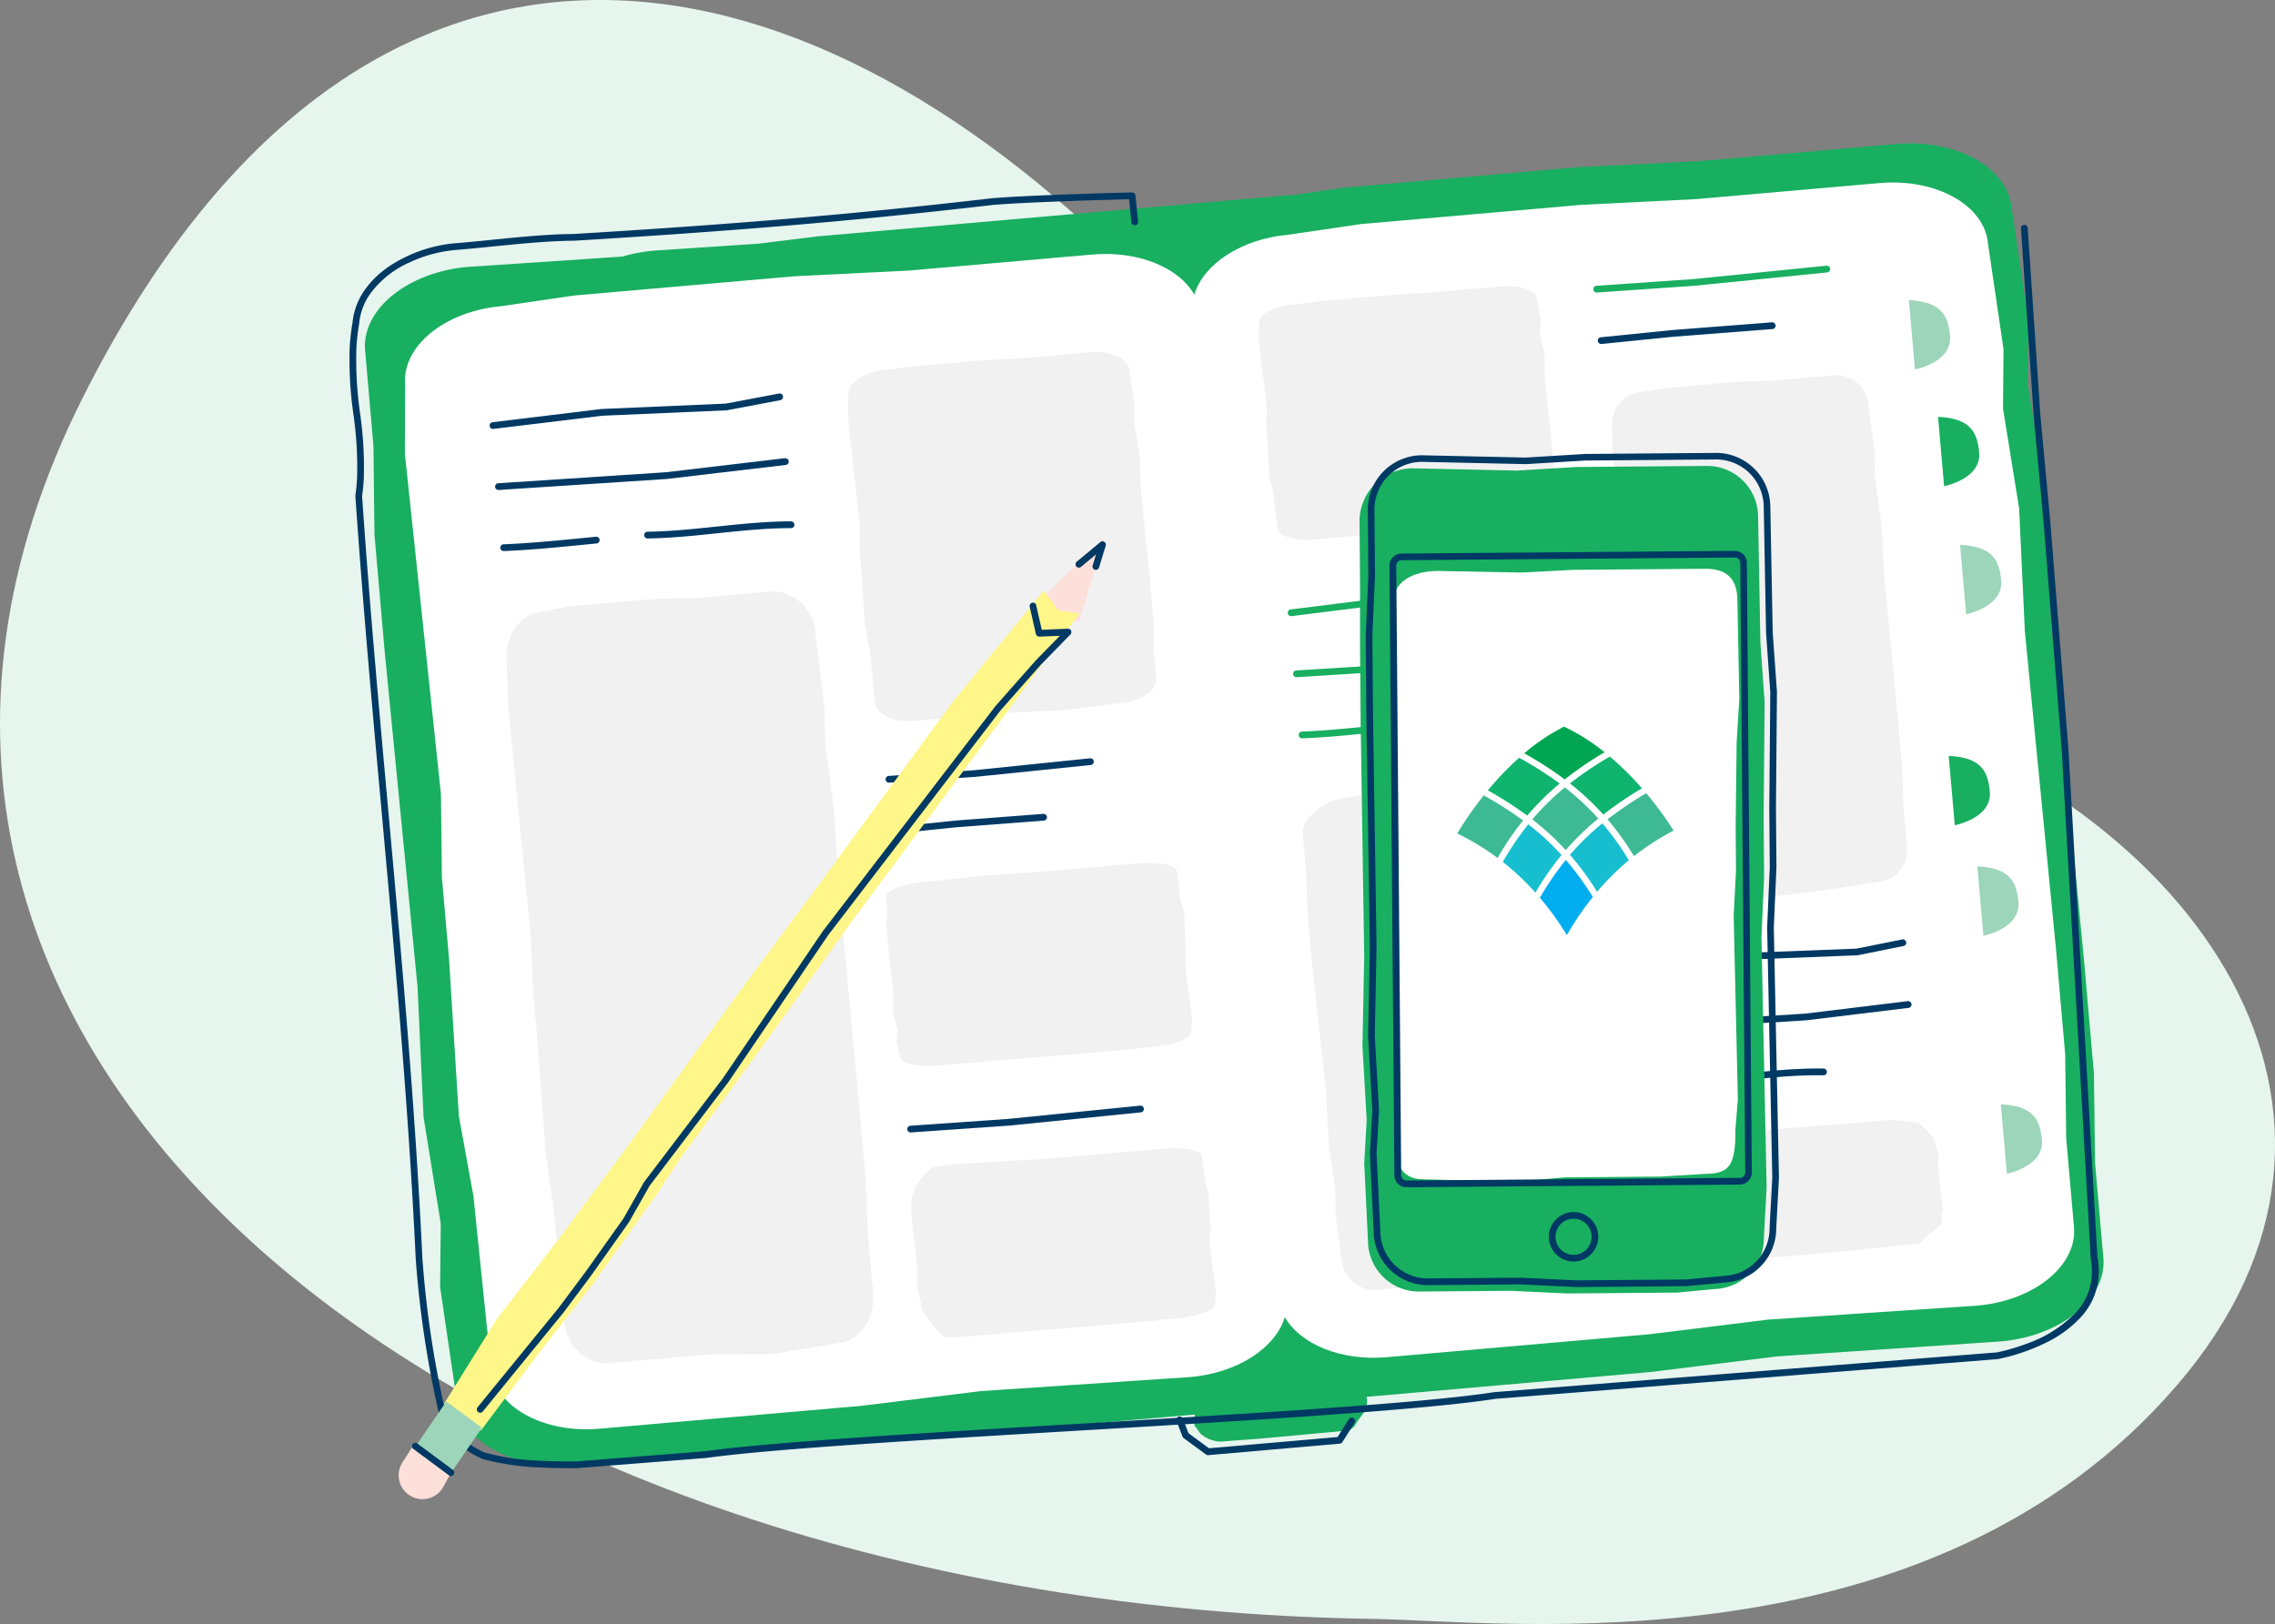 <svg id="Group_25903" data-name="Group 25903" xmlns="http://www.w3.org/2000/svg" xmlns:xlink="http://www.w3.org/1999/xlink" width="210.081" height="150" viewBox="0 0 210.081 150">
  <rect x="0" y="0" width="210.081" height="150" fill="#808080" stroke="none"/>
  <defs>
    <clipPath id="clip-path">
      <rect id="Rectangle_7158" data-name="Rectangle 7158" width="210.081" height="150" fill="none"/>
    </clipPath>
  </defs>
  <g id="Group_25879" data-name="Group 25879" clip-path="url(#clip-path)">
    <path id="Path_11298" data-name="Path 11298" d="M126.905,149.531c11.971.18,51.25,5.112,74.2-21.675,21.321-24.889,1.95-53.282-29.608-62.979s-39.653-14.262-69.3-42.35C69.257-8.669,31.462-10.587,7.666,36.679-22.778,97.15,41.651,148.248,126.905,149.531" transform="translate(0 0)" fill="#e6f5ee"/>
    <path id="Path_11299" data-name="Path 11299" d="M201.955,211.642l-.214-.708.079-.434-.2-.751c1.007-.523-3.543-.21-4.7-.108l-4.258.34-3.83.383c-.2.017-.442.046-.7.081a6.484,6.484,0,0,1-1.1,2.153,6.087,6.087,0,0,1-.508.661,8.545,8.545,0,0,1-.216,1.48,7.468,7.468,0,0,1-.022,1.228,7.312,7.312,0,0,1-.033,1.113q.22.274.422.57l.03.02.016.049.049.073a2.928,2.928,0,0,0,1.918.776l3.4-.257c.525-.042,7.017-.638,7.543-.688l.979-.12c.268-.227.406-.311.423-.34.1-.3,1.009-1.413,1.141-1.7,0-.2.01-.394.025-.589l-.006-.078-.267-2.267Z" transform="translate(-75.958 -85.418)" fill="#18af60"/>
    <path id="Path_11300" data-name="Path 11300" d="M212.04,54.483l-1.588-9.833.05-5.857-1.534-10.412c-.33-3.778-5.11-6.445-10.678-5.959L180.2,24l-11.3.564-16,1.4-5.707.5-4.6.676c-.266.008-.533.023-.8.046l-11.9,1.04-5.284.461-8.667.757-3.236.282-13.95,1.219-5.483.677-9.691.648a14.631,14.631,0,0,0-2.884.545l-14.3.957c-5.567.487-9.813,3.943-9.483,7.721l.769,8.794.095,8.228.921,10.541,3.053,31.161.56,12.09,1.588,9.834L63.84,128l1.534,10.412c.329,3.778,5.111,6.445,10.678,5.959l17.186-1.5.906-.079,11.3-.564,16-1.4,1.184-.1,4.523-.4,11.479-1,5.706-.5,4.6-.676c.265-.009.532-.023.8-.046l11.9-1.04,13.95-1.219,11.694-1.445,20.666-1.383c5.568-.486,9.813-3.943,9.483-7.721l-.769-8.794-.1-8.228-.921-10.541L212.6,66.573Z" transform="translate(-23.199 -9.12)" fill="#18af60"/>
    <path id="Path_11301" data-name="Path 11301" d="M212.2,58.566l-1.489-9.218.047-5.491L209.323,34.1c-.31-3.541-4.791-6.043-10.012-5.587l-16.96,1.482-10.594.529-15,1.31-5.35.468-6.666.979c-4.363.381-7.859,2.709-8.708,5.532-1.433-2.5-5.178-4.069-9.409-3.7l-16.961,1.482-10.594.529-15,1.311-5.35.467-6.665.979c-5.22.456-9.2,3.7-8.891,7.238L63.133,53.5l3.333,31.457.083,7.636.659,7.539.911,14.552,1.346,7.4L71.1,137.977c.31,3.541,4.791,6.042,10.011,5.586l11.159-.975,13.077-1.143,10.963-1.354,19.374-1.3c4.363-.381,7.86-2.709,8.708-5.532,1.433,2.495,5.178,4.068,9.408,3.7l11.159-.975,13.079-1.142L189,133.489l19.374-1.3c5.22-.456,9.2-3.7,8.891-7.238l-.721-8.243L216.453,109l-.863-9.882L212.727,69.9Z" transform="translate(-25.746 -11.604)" fill="#fff"/>
    <path id="Path_11302" data-name="Path 11302" d="M103.917,92.238a3.109,3.109,0,0,0-.445.008l-6.583.575-4.121.094-5.822.509-2.077.182-2.577.49c-2.026.177-3.5,2.243-3.293,4.615l.146,4.263,2.069,21.081.219,5.1.441,5.05.711,9.737.706,4.971,1.026,10.647a4.13,4.13,0,0,0,3.6,3.981,3.1,3.1,0,0,0,.445-.007l4.331-.378,5.076-.444,5.8-.021,5.975-1.008c2.025-.177,3.5-2.243,3.291-4.615l-.482-5.522-.223-5.151-.578-6.618-1.83-19.571-.482-7.579-.805-6.191-.116-3.664-.8-6.55a4.132,4.132,0,0,0-3.6-3.982" transform="translate(-32.209 -37.614)" fill="#f1f1f2"/>
    <path id="Path_11303" data-name="Path 11303" d="M162.944,134.592a10.691,10.691,0,0,0-1.462.03l-4.079.357-4.78.418-5.433.356-5.656.612c-1.907.166-3.413.77-3.363,1.348l.118,1.347-.1,1.269.142,1.614.529,4.764-.008,1.859.381,1.492-.114.906.352,1.583c.037.421.888.712,2.085.775a10.6,10.6,0,0,0,1.462-.03l6.2-.542,3.865-.273,5.484-.479,1.955-.171,2.443-.278c1.909-.167,3.414-.771,3.364-1.35l.121-1.052-.662-5.125.1-1.257-.108-1.231-.076-2.382-.361-1.2-.316-2.59c-.037-.421-.888-.712-2.085-.775" transform="translate(-56.347 -54.883)" fill="#f1f1f2"/>
    <path id="Path_11304" data-name="Path 11304" d="M166.932,179.1a11.219,11.219,0,0,0-1.559.033l-8.859.774-5.433.365-4.685.269a17.6,17.6,0,0,0-2.452.359l-.04.043a9.454,9.454,0,0,0-1.4,1.644l-.1.387a2.156,2.156,0,0,0-.288.892l-.048.5a2.207,2.207,0,0,0,0,.39l.114,1.294.481,4.265a2.017,2.017,0,0,1,.014.268l-.014,1.286a2.153,2.153,0,0,0,.073.583l.179.664a2.159,2.159,0,0,1,.062.752,14.355,14.355,0,0,0,2.142,2.664l.113.007a11.39,11.39,0,0,0,1.558-.032l6.2-.542,3.865-.278,7.439-.65,2.444-.274c1.908-.166,3.416-.734,3.37-1.268l.092-.691a2.121,2.121,0,0,0,0-.565l-.557-4.2a2.155,2.155,0,0,1-.009-.49l.07-.719a2.2,2.2,0,0,0,0-.395l-.077-.875q-.005-.064-.007-.128l-.05-1.831a2.153,2.153,0,0,0-.1-.6l-.2-.621a2.127,2.127,0,0,1-.085-.388l-.274-2.192c-.033-.378-.837-.637-1.98-.7" transform="translate(-57.934 -73.034)" fill="#f1f1f2"/>
    <path id="Path_11305" data-name="Path 11305" d="M155.476,54.915a5.6,5.6,0,0,0-.769.014l-5.991.523-3.74.2-5.3.463-1.89.165-2.356.33c-1.844.161-3.259,1.187-3.163,2.293l-.033,2L133.3,70.72l0,2.387.205,2.353L133.778,80l.449,2.307.521,4.96c.082.948,1.25,1.645,2.742,1.724a5.614,5.614,0,0,0,.77-.014l3.941-.345,4.618-.4L152.08,88l5.455-.7c1.844-.161,3.259-1.187,3.163-2.293l-.225-2.574,0-2.41-.27-3.085-.905-9.12-.145-3.539-.493-2.876.036-1.716-.473-3.045c-.082-.947-1.25-1.645-2.742-1.724" transform="translate(-53.927 -22.392)" fill="#f1f1f2"/>
    <path id="Path_11306" data-name="Path 11306" d="M272.188,58.532a3.1,3.1,0,0,0-.451.008l-5.459.477-3.415.12-4.828.422-1.722.15-2.141.366a2.984,2.984,0,0,0-2.789,3.161l.063,2.877,1.431,14.206.112,3.441.3,3.4.269,4.415.518,3.347.6,5.947c.14,1.6.152,5.212,2.1,6.136l4.109-.108,4.976-.185,5.008-.611,4.961-.76a2.983,2.983,0,0,0,2.789-3.161l-.325-3.721-.116-3.476-.39-4.462-1.252-13.19-.3-5.111-.584-4.169-.046-2.472-.574-4.413a2.956,2.956,0,0,0-2.844-2.636" transform="translate(-102.513 -23.868)" fill="#f1f1f2"/>
    <path id="Path_11307" data-name="Path 11307" d="M281.507,174.707a5.445,5.445,0,0,0-.738,0l-4.258.372-3.429.255-6.6.576-2.169.235c-3.373.25-2.829,2.972-2.829,2.972l.081,3.1.074.842-.022,1.1.3.813.251,1.962c.034.4,1.116.694,3.007.8l2.773-.181,5-.374,5.058-.485,5.021-.52c.306-.027.6-.063.878-.107a9.439,9.439,0,0,1,.728-.663l.241-.2c.267-.233.532-.467.794-.705.094-.085.184-.173.277-.26l-.083-.958.2.121-.1-1.1-.385-3.255.04-1.274-.31-1.017.02-.1a7.364,7.364,0,0,0-1.622-1.762l-.16-.008c-.314-.016-.66-.05-1.009-.083s-.7-.068-1.027-.085" transform="translate(-106.622 -71.243)" fill="#f1f1f2"/>
    <path id="Path_11308" data-name="Path 11308" d="M225.573,121.752a2.187,2.187,0,0,0-.3.005l-3.874.339-4.54.4-5.179.135-4.616.72c-1.812.159-4.048,1.8-3.912,3.349l.316,3.605.091,3.369.378,4.322,1.363,12.586.271,4.954.59,4.036.027,2.4.576,4.273a2.991,2.991,0,0,0,2.986,2.528,3.942,3.942,0,0,0,.541-.011l5.888-.514,3.68-.148,5.209-.455,1.857-.162,2.311-.376a3.084,3.084,0,0,0,3.037-3.091l-.042-2.789-1.405-13.763-.088-3.335-.288-3.3-.249-4.28-.526-3.24-.784-8c-.128-1.462-1.621-3.473-3.312-3.561" transform="translate(-82.843 -49.65)" fill="#f1f1f2"/>
    <path id="Path_11309" data-name="Path 11309" d="M219.6,44.639a7.773,7.773,0,0,0-1.082.021l-5.911.516-3.687.239-5.228.457-1.865.163-2.327.287c-1.819.158-3.242.889-3.177,1.631l-.086,1.344.778,6.581-.063,1.606.137,1.579.142,3.053.378,1.54.376,3.325c.052.588,1.023,1.007,2.33,1.076a7.866,7.866,0,0,0,1.082-.021l3.888-.34,4.557-.4,5.183-.3,5.389-.623c1.819-.158,3.241-.889,3.177-1.63l-.151-1.727.062-1.623-.181-2.07-.642-6.114-.046-2.379-.406-1.922.083-1.156-.381-2.038c-.052-.587-1.023-1.006-2.33-1.075" transform="translate(-80.029 -18.2)" fill="#f1f1f2"/>
    <path id="Path_11310" data-name="Path 11310" d="M103.093,61.368l-4.928.933L86.7,62.8l-.024,0L76.623,64.021a.311.311,0,1,0,.076.618l10.042-1.216,11.473-.5.045-.005,4.95-.937a.312.312,0,0,0-.116-.612" transform="translate(-31.136 -25.024)" fill="#003963"/>
    <path id="Path_11311" data-name="Path 11311" d="M103.976,71.46l-11.022,1.3L77.473,73.775a.312.312,0,0,0,.041.622L93,73.384l.017,0,11.03-1.3a.312.312,0,0,0-.073-.619" transform="translate(-31.475 -29.141)" fill="#003963"/>
    <path id="Path_11312" data-name="Path 11312" d="M86.848,83.714c-2.847.277-5.692.583-8.535.7a.311.311,0,1,0,.025.622c2.87-.117,5.728-.425,8.57-.7a.312.312,0,0,0-.06-.621" transform="translate(-31.815 -34.139)" fill="#003963"/>
    <path id="Path_11313" data-name="Path 11313" d="M114.013,81.313c-4.456.008-8.883.9-13.253.958a.312.312,0,1,0,.009.624c4.446-.067,8.87-.953,13.244-.958a.311.311,0,1,0,0-.623" transform="translate(-40.966 -33.16)" fill="#003963"/>
    <path id="Path_11314" data-name="Path 11314" d="M224.965,90.955l-4.434.889-10.334.4-.027,0-9.062,1.132a.312.312,0,1,0,.077.618l9.049-1.13,10.346-.4a.371.371,0,0,0,.05-.006l4.458-.894a.311.311,0,1,0-.123-.611" transform="translate(-81.902 -37.09)" fill="#18af60"/>
    <path id="Path_11315" data-name="Path 11315" d="M225.849,101.045l-9.932,1.208-13.96.879a.312.312,0,1,0,.04.622l13.969-.88.018,0,9.941-1.209a.312.312,0,0,0-.075-.619" transform="translate(-82.241 -41.206)" fill="#18af60"/>
    <path id="Path_11316" data-name="Path 11316" d="M209.118,113.258c-2.109.205-4.216.42-6.32.5a.312.312,0,0,0,.023.623c2.131-.076,4.251-.293,6.358-.5a.312.312,0,0,0-.06-.621" transform="translate(-82.581 -46.187)" fill="#18af60"/>
    <path id="Path_11317" data-name="Path 11317" d="M233.037,111.032a114.225,114.225,0,0,0-12.33.885.312.312,0,1,0,.062.62,113.918,113.918,0,0,1,12.26-.882.312.312,0,1,0,.009-.623" transform="translate(-89.892 -45.279)" fill="#003963"/>
    <path id="Path_11318" data-name="Path 11318" d="M280.763,146.522l-4.229.848-9.856.381-.027,0-8.645,1.079a.312.312,0,0,0,.078.618l8.631-1.077,9.868-.383a.263.263,0,0,0,.049-.005l4.253-.853a.311.311,0,1,0-.122-.611" transform="translate(-105.107 -59.751)" fill="#003963"/>
    <path id="Path_11319" data-name="Path 11319" d="M281.609,156.146l-9.474,1.151-13.315.839a.312.312,0,0,0,.039.622l13.324-.84.018,0,9.483-1.152a.312.312,0,0,0-.075-.619" transform="translate(-105.43 -63.677)" fill="#003963"/>
    <path id="Path_11320" data-name="Path 11320" d="M274.131,166.656c-5.084-.07-9.6.975-14.508,1.147a.311.311,0,1,0,.022.622c4.98-.178,9.488-1.219,14.477-1.146a.312.312,0,1,0,.009-.623" transform="translate(-105.754 -67.962)" fill="#003963"/>
    <path id="Path_11321" data-name="Path 11321" d="M139.162,128.77l5.756-.593,8.064-.615a.312.312,0,1,0-.047-.621l-8.07.615h-.008l-5.758.593a.312.312,0,1,0,.063.62" transform="translate(-56.611 -51.767)" fill="#003963"/>
    <path id="Path_11322" data-name="Path 11322" d="M138.455,120.521l7.868-.528h.011l10.717-1.1a.311.311,0,1,0-.063-.619l-10.712,1.1-7.863.527a.312.312,0,1,0,.041.622" transform="translate(-56.328 -48.234)" fill="#003963"/>
    <path id="Path_11323" data-name="Path 11323" d="M249.529,52.27l6.567-.664,9.206-.714a.312.312,0,0,0-.049-.622l-9.208.714h-.007l-6.572.665a.312.312,0,1,0,.062.62" transform="translate(-101.621 -20.5)" fill="#003963"/>
    <path id="Path_11324" data-name="Path 11324" d="M248.818,43.919l8.976-.623h.01l12.232-1.231a.312.312,0,1,0-.062-.62l-12.226,1.229-8.974.623a.312.312,0,1,0,.044.622" transform="translate(-101.334 -16.901)" fill="#18af60"/>
    <path id="Path_11325" data-name="Path 11325" d="M141.836,174.919l8.976-.624h.009l12.233-1.229a.312.312,0,1,0-.062-.621l-12.229,1.229-8.971.624a.312.312,0,1,0,.043.622" transform="translate(-57.706 -70.324)" fill="#003963"/>
    <path id="Path_11326" data-name="Path 11326" d="M297.661,46.811l.56,6.41s3.451-.661,3.238-3.1c-.165-1.883-.794-3.171-3.8-3.306" transform="translate(-121.389 -19.09)" fill="#9cd5ba"/>
    <path id="Path_11327" data-name="Path 11327" d="M302.208,65.006l.56,6.41s3.451-.661,3.237-3.1c-.165-1.883-.794-3.171-3.8-3.306" transform="translate(-123.243 -26.51)" fill="#18af60"/>
    <path id="Path_11328" data-name="Path 11328" d="M305.642,84.97l.56,6.41s3.451-.661,3.238-3.1c-.165-1.883-.794-3.171-3.8-3.306" transform="translate(-124.644 -34.652)" fill="#9cd5ba"/>
    <path id="Path_11329" data-name="Path 11329" d="M312,172.232l.56,6.41s3.451-.661,3.237-3.1c-.164-1.883-.792-3.171-3.8-3.307" transform="translate(-127.237 -70.238)" fill="#9cd5ba"/>
    <path id="Path_11330" data-name="Path 11330" d="M303.872,117.893l.56,6.41s3.45-.661,3.237-3.1c-.164-1.884-.794-3.171-3.8-3.307" transform="translate(-123.922 -48.078)" fill="#18af60"/>
    <path id="Path_11331" data-name="Path 11331" d="M308.335,135.12l.56,6.41s3.451-.662,3.237-3.1c-.165-1.883-.794-3.17-3.8-3.306" transform="translate(-125.742 -55.103)" fill="#9cd5ba"/>
    <path id="Path_11332" data-name="Path 11332" d="M208.84,33.349,210.009,50.6v.008l.921,9.918.31-.028-.31.024L212.6,81.472l.31-.025-.311.017,2.68,46.948,0,.04a6.418,6.418,0,0,1,.11,1.535,5.569,5.569,0,0,1-1.473,3.472,11.733,11.733,0,0,1-4.619,2.912,19.029,19.029,0,0,1-1.949.609c-.247.062-.447.107-.583.136-.067.014-.12.025-.156.031l-.038.008-.012,0,.054.306-.024-.31-46.341,3.666-.023,0c-3.217.5-8.588.978-15.023,1.444-9.654.7-21.712,1.37-32.562,2.032-5.425.33-10.549.66-14.92.989s-7.991.66-10.416,1l.043.309-.024-.311-11.928.943.025.31,0-.311c-1.2-.007-2.36-.015-3.493-.076a22.479,22.479,0,0,1-4.993-.757l-.083.3.134-.282a9.048,9.048,0,0,1-2.358-1.527,4.232,4.232,0,0,1-1.289-2.264l0-.01a93.123,93.123,0,0,1-2.123-14.245l-.31.025.311-.015c-1.11-23.521-3.959-46.891-5.565-70.346l-.31.021.308.044c.082-.571.133-1.13.162-1.678a34.877,34.877,0,0,0-.346-6.01,34.769,34.769,0,0,1-.339-5.981,19.038,19.038,0,0,1,.259-2.3l0-.025a5.664,5.664,0,0,1,1.029-2.745,9.07,9.07,0,0,1,3.549-2.844A12.605,12.605,0,0,1,64.3,35.324c3.492-.277,7.443-.83,10.912-.853h.017c13.69-.829,25.128-1.729,38.761-3.315l-.036-.31.025.311c1.977-.157,5.176-.288,7.877-.381,1.351-.046,2.577-.082,3.467-.107l1.054-.028.386-.009-.007-.311-.31.032.25,2.427a.312.312,0,0,0,.62-.063l-.251-2.428a.313.313,0,0,0-.317-.28s-2.208.053-4.913.146-5.906.224-7.905.382h-.012c-13.62,1.585-25.043,2.483-38.727,3.312l.018.311,0-.311c-3.529.024-7.491.581-10.957.854a13.123,13.123,0,0,0-5.99,2.063A8.764,8.764,0,0,0,55.908,39a6.277,6.277,0,0,0-1.138,3.044l.31.028-.307-.054a19.9,19.9,0,0,0-.268,2.372,35.257,35.257,0,0,0,.343,6.086,34.357,34.357,0,0,1,.343,5.905c-.028.531-.079,1.071-.157,1.623a.3.3,0,0,0,0,.065C56.64,81.546,59.487,104.912,60.6,128.4v.009a93.783,93.783,0,0,0,2.139,14.34l.3-.072-.306.063a4.871,4.871,0,0,0,1.471,2.591,9.672,9.672,0,0,0,2.518,1.638.253.253,0,0,0,.05.019,23.121,23.121,0,0,0,5.129.779c1.152.06,2.32.07,3.522.077h.026l11.928-.943.018,0c3.2-.442,8.553-.881,14.978-1.32,9.639-.659,21.693-1.318,32.551-2,5.43-.342,10.561-.689,14.943-1.045s8.015-.719,10.458-1.1l-.047-.307.024.31,46.341-3.666.029,0a18.309,18.309,0,0,0,4.514-1.54,10.692,10.692,0,0,0,3.2-2.358,6.194,6.194,0,0,0,1.629-3.852,7.048,7.048,0,0,0-.12-1.683l-.306.058.311-.018-2.68-46.948v-.007L211.551,60.47v0l-.921-9.913-1.168-17.247a.312.312,0,1,0-.622.042" transform="translate(-22.216 -12.237)" fill="#003963"/>
    <path id="Path_11333" data-name="Path 11333" d="M183.449,221.36l.556,1.431a.311.311,0,0,0,.105.138l2.061,1.511a.311.311,0,0,0,.211.06l6.091-.532,6.056-.529a.311.311,0,0,0,.235-.143L199.9,221.5a.312.312,0,0,0-.526-.334l-1.055,1.661-5.9.516-5.974.522-1.893-1.389-.523-1.347a.311.311,0,1,0-.58.226" transform="translate(-74.804 -90.099)" fill="#003963"/>
    <path id="Path_11334" data-name="Path 11334" d="M162.951,89.187l5.461-5.266-2.31,7.733-2.147-.3Z" transform="translate(-66.453 -34.224)" fill="#fde0d9"/>
    <path id="Path_11335" data-name="Path 11335" d="M69.236,167.224l4.862-7.808,5.841-7.559,6.772-9.128L95.976,129.9l7.395-9.976,12.779-17.442,8.461-10.376,1.317,1.8,1.974.34-7.334,9.972-6.685,9.018-6.931,9.343L99.139,133.53l-8.128,11.1-2.191,3.342-5.95,8.342-4.855,6.2-5.373,7.18Z" transform="translate(-28.235 -37.562)" fill="#fff689"/>
    <path id="Path_11336" data-name="Path 11336" d="M67.609,218.585l-2.9,4.217,3.285,2.436,2.9-4.218Z" transform="translate(-26.388 -89.141)" fill="#9cd5ba"/>
    <path id="Path_11337" data-name="Path 11337" d="M67.083,227.874l-3.608-2.307-.946,1.486a2.2,2.2,0,1,0,3.712,2.362Z" transform="translate(-25.359 -91.988)" fill="#fde0d9"/>
    <path id="Path_11338" data-name="Path 11338" d="M64.366,225.6l3.285,2.435a.31.31,0,1,0,.369-.5L64.734,225.1a.309.309,0,0,0-.368.5" transform="translate(-26.198 -91.773)" fill="#003963"/>
    <path id="Path_11339" data-name="Path 11339" d="M74.9,168.723l7.485-9.178.007-.011,2.573-3.447,0-.006,3.435-4.844.017-.027,1.886-3.33,7.258-9.56.01-.012,9.236-13.6,15.909-20.747,3.729-4.222,2.726-2.792a.31.31,0,0,0-.235-.526l-2.414.1-.508-2.241a.309.309,0,1,0-.6.137l.564,2.492a.311.311,0,0,0,.314.241l1.9-.075L126,99.315l-.011.011-3.742,4.238-.013.017-15.92,20.761-.01.014-9.238,13.6-7.267,9.57-.022.035-1.888,3.335-3.425,4.828L81.9,159.16l-7.482,9.173a.31.31,0,0,0,.481.391" transform="translate(-30.321 -38.35)" fill="#003963"/>
    <path id="Path_11340" data-name="Path 11340" d="M168.221,86.787l1.386-1.15-.314,1.03a.309.309,0,1,0,.592.18l.616-2.02a.309.309,0,0,0-.493-.328l-2.182,1.81a.31.31,0,0,0,.4.477" transform="translate(-68.395 -34.431)" fill="#003963"/>
    <path id="Path_11341" data-name="Path 11341" d="M244.671,148.707l-3.332.316-2.662.022-7.465.06-5.257-.246-8.439.068a4.7,4.7,0,0,1-4.741-4.664l-.346-7.193.227-3.994-.392-6.8.163-8.284L212.1,96.547l-.059-7.247,0-5.867-.048-5.8a4.92,4.92,0,0,1,4.912-4.743l9.625.211L232,72.77l6.507-.053,5.552-.045a4.7,4.7,0,0,1,4.74,4.664L249.012,89l.39,5.466-.092,10.65.044,5.529-.243,5.565.476,23.1-.252,4.649a4.7,4.7,0,0,1-4.664,4.74" transform="translate(-86.451 -29.636)" fill="#18af60"/>
    <path id="Path_11342" data-name="Path 11342" d="M245.962,144.608l-4.05.245-2.314.018-6.486.053-4.562.4-8.491-.22c-2.257.018-2.658-1.815-2.673-3.724l.153-13.227.15-6.09-.26-15.761-.044-5.327-.07-4.129-.041-5.022c-.016-1.909,1.806-2.894,4.062-2.912l7.785.149,4.754-.25,5.943-.048,6.268-.051c1.968-.015,2.939.946,2.954,2.855l.179,9.153-.245,4.022-.092,7.828.033,4.064-.217,4.091.387,16.982-.227,2.839c.028,3.449-.643,4.04-2.9,4.058" transform="translate(-88.607 -36.179)" fill="#fff"/>
    <path id="Path_11343" data-name="Path 11343" d="M245.892,146.972l-.03-.307-3.318.314L239.9,147l-7.456.06-5.248-.246h-.017l-8.439.069a4.395,4.395,0,0,1-4.431-4.36v-.012l-.346-7.176.227-3.98v-.036l-.392-6.79.162-8.271v-.011l-.326-21.442v0l-.059-7.239.243-5.614v-.015l-.049-6.046a4.4,4.4,0,0,1,4.359-4.431l0-.307-.007.307,9.625.211h.025l5.462-.333,6.5-.052,5.552-.045a4.4,4.4,0,0,1,4.43,4.359v0l.217,11.666v.017l.388,5.453-.092,10.639v0l.045,5.522-.243,5.557v.02l.475,23.092-.25,4.638v.02a4.392,4.392,0,0,1-4.358,4.429l-.027,0,.03.307,0,.309a5.012,5.012,0,0,0,4.97-5.051l-.308,0,.308.016.25-4.649v-.022l-.475-23.094.243-5.554v-.017l-.044-5.529-.308,0,.308,0,.091-10.651v-.025l-.39-5.459L250.324,75.6l-.307.005.307,0a5.01,5.01,0,0,0-5.05-4.97l-5.552.044-6.508.053H233.2l-5.456.333-9.612-.211h-.008a5.011,5.011,0,0,0-4.97,5.051l.049,6.038-.242,5.615v.016l.058,7.247v0l.326,21.439-.162,8.276v.024l.391,6.784-.227,3.977v.033l.347,7.193.309-.015-.309,0a5.012,5.012,0,0,0,5.051,4.97l8.431-.069,5.248.246h.017l7.464-.06,2.662-.022.026,0,3.332-.315-.029-.307,0,.309Z" transform="translate(-86.846 -28.803)" fill="#003963"/>
    <path id="Path_11344" data-name="Path 11344" d="M249.029,144.129l0-.309-30.775.249a.5.5,0,0,1-.5-.494l-.456-56.3a.5.5,0,0,1,.494-.5l30.776-.249a.5.5,0,0,1,.5.5l.456,56.3a.5.5,0,0,1-.5.5l0,.309,0,.309a1.116,1.116,0,0,0,1.105-1.125l-.455-56.3a1.115,1.115,0,0,0-1.124-1.106l-30.776.249a1.114,1.114,0,0,0-1.105,1.124l.456,56.3a1.114,1.114,0,0,0,1.123,1.106l30.776-.248Z" transform="translate(-88.363 -35.033)" fill="#003963"/>
    <path id="Path_11345" data-name="Path 11345" d="M245.776,191.313l.308,0a2.285,2.285,0,1,0-2.267,2.3,2.285,2.285,0,0,0,2.267-2.3l-.308,0-.309,0a1.667,1.667,0,1,1-.5-1.176,1.665,1.665,0,0,1,.5,1.176Z" transform="translate(-98.492 -77.094)" fill="#003963"/>
    <path id="Path_11346" data-name="Path 11346" d="M240.12,137.607a27.858,27.858,0,0,1,2.491,3.452,27.9,27.9,0,0,1,2.4-3.517,27.255,27.255,0,0,0-2.491-3.431,27.328,27.328,0,0,0-2.4,3.5" transform="translate(-97.923 -54.692)" fill="#00aeef"/>
    <path id="Path_11347" data-name="Path 11347" d="M239.766,131.339a26.292,26.292,0,0,0-2.413,3.474,23.591,23.591,0,0,0-3.01-2.831,26.825,26.825,0,0,1,2.349-3.474,23.207,23.207,0,0,1,3.073,2.83m.782-.011a26.2,26.2,0,0,1,2.5,3.409,23.558,23.558,0,0,1,2.934-2.91,26.792,26.792,0,0,0-2.442-3.41,23.3,23.3,0,0,0-3,2.911" transform="translate(-95.568 -52.37)" fill="#16becf"/>
    <path id="Path_11348" data-name="Path 11348" d="M245.1,115.7a18.749,18.749,0,0,0-3.742-2.366,18.734,18.734,0,0,0-3.677,2.465,32.046,32.046,0,0,1,3.741,2.41A32.028,32.028,0,0,1,245.1,115.7" transform="translate(-96.93 -46.219)" fill="#00a651"/>
    <path id="Path_11349" data-name="Path 11349" d="M241.113,125.765a35.994,35.994,0,0,1,3.57-2.415,32.623,32.623,0,0,1,2.54,3.45,23.6,23.6,0,0,0-3.666,2.366,24.9,24.9,0,0,0-2.445-3.4m-11.425-2.215a32.648,32.648,0,0,0-2.447,3.516,23.565,23.565,0,0,1,3.727,2.267,25.054,25.054,0,0,1,2.353-3.466,36.089,36.089,0,0,0-3.633-2.318m7.489-.731a23.12,23.12,0,0,0-3.007,2.955,24.5,24.5,0,0,1,3.085,2.828,24.43,24.43,0,0,1,3.008-2.908,23.08,23.08,0,0,0-3.086-2.874" transform="translate(-92.671 -50.087)" fill="#3dba93"/>
    <path id="Path_11350" data-name="Path 11350" d="M239.587,120.481a33.612,33.612,0,0,1,3.684-2.48,27.924,27.924,0,0,1,2.967,2.932,34.218,34.218,0,0,0-3.569,2.424,24.828,24.828,0,0,0-3.082-2.877m-.942.012a33.65,33.65,0,0,0-3.749-2.38,27.985,27.985,0,0,0-2.888,3.01,34.244,34.244,0,0,1,3.633,2.329,24.7,24.7,0,0,1,3-2.959" transform="translate(-94.615 -48.122)" fill="#0fb46e"/>
  </g>
</svg>
